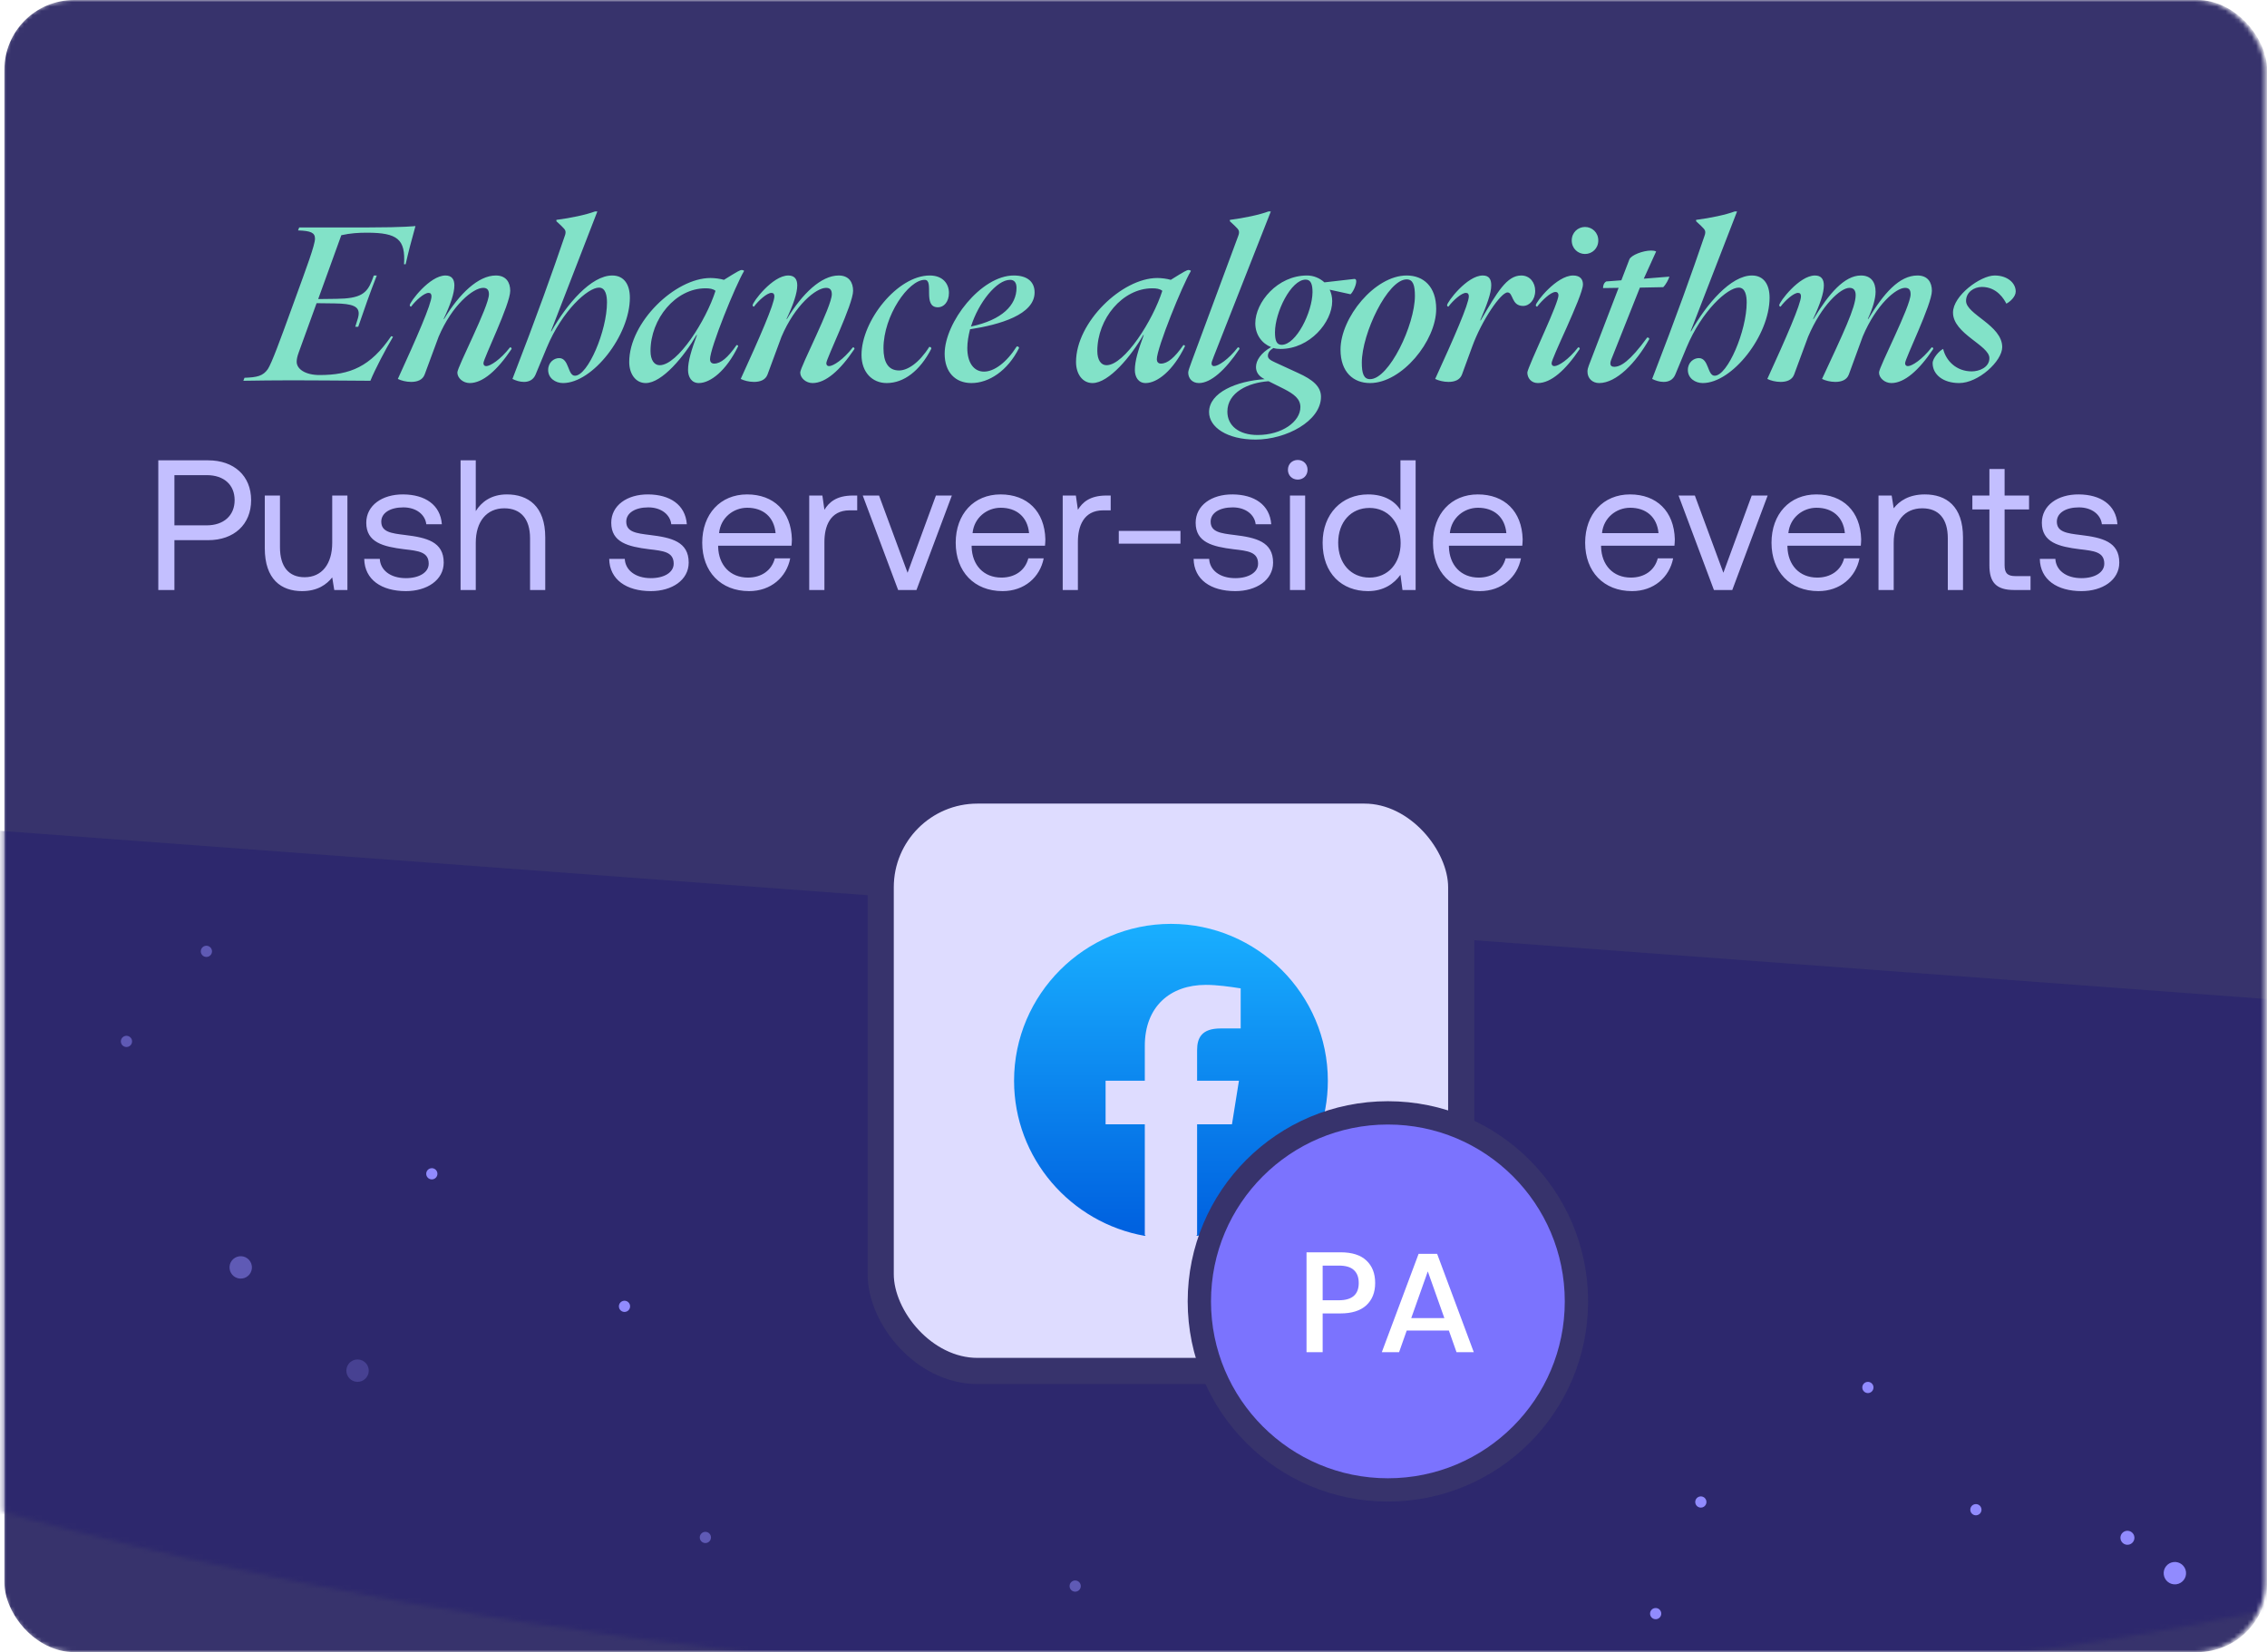<svg width="520" height="379" viewBox="0 0 520 379" fill="none" xmlns="http://www.w3.org/2000/svg">
<mask id="mask0_6_2264" style="mask-type:alpha" maskUnits="userSpaceOnUse" x="0" y="0" width="520" height="379">
<rect x="0.578" width="519" height="379" rx="16" fill="#37336C"/>
</mask>
<g mask="url(#mask0_6_2264)">
<rect x="1.014" width="519" height="379" rx="16" fill="#37336C"/>
<mask id="mask1_6_2264" style="mask-type:alpha" maskUnits="userSpaceOnUse" x="-183" y="123" width="836" height="265">
<ellipse cx="418.814" cy="128.866" rx="418.814" ry="128.866" transform="matrix(-0.997 -0.074 -0.074 0.997 662.118 158.207)" fill="#D9D9D9"/>
</mask>
<g mask="url(#mask1_6_2264)">
<g style="mix-blend-mode:hue" opacity="0.5" filter="url(#filter0_f_6_2264)">
<rect width="837.628" height="329.949" transform="matrix(-0.997 -0.074 -0.074 0.997 656.101 239.282)" fill="#231E6D"/>
</g>
</g>
<circle cx="390.136" cy="344.564" r="1.285" transform="rotate(173.05 390.136 344.564)" fill="#918BFE"/>
<g filter="url(#filter1_f_6_2264)">
<circle cx="487.986" cy="352.772" r="1.606" transform="rotate(173.05 487.986 352.772)" fill="#918BFE"/>
</g>
<g filter="url(#filter2_f_6_2264)">
<circle cx="498.867" cy="360.892" r="2.569" transform="rotate(173.05 498.867 360.892)" fill="#918BFE"/>
</g>
<g opacity="0.5" filter="url(#filter3_f_6_2264)">
<circle cx="314.9" cy="291.137" r="2.569" transform="rotate(173.05 314.9 291.137)" fill="#918BFE"/>
</g>
<g opacity="0.5" filter="url(#filter4_f_6_2264)">
<circle cx="55.217" cy="290.748" r="2.569" transform="rotate(-7.22 55.217 290.748)" fill="#918BFE"/>
</g>
<g filter="url(#filter5_f_6_2264)">
<circle cx="428.455" cy="318.291" r="1.285" transform="rotate(173.05 428.455 318.291)" fill="#918BFE"/>
</g>
<g filter="url(#filter6_f_6_2264)">
<circle cx="226.913" cy="281.793" r="1.285" transform="rotate(173.05 226.913 281.793)" fill="#918BFE"/>
</g>
<g filter="url(#filter7_f_6_2264)">
<circle cx="143.247" cy="299.679" r="1.285" transform="rotate(-7.22 143.247 299.679)" fill="#918BFE"/>
</g>
<g filter="url(#filter8_f_6_2264)">
<circle cx="99.05" cy="269.272" r="1.285" transform="rotate(-7.22 99.05 269.272)" fill="#918BFE"/>
</g>
<g filter="url(#filter9_f_6_2264)">
<circle cx="379.774" cy="370.17" r="1.285" transform="rotate(173.05 379.774 370.17)" fill="#918BFE"/>
</g>
<circle cx="453.228" cy="346.332" r="1.285" transform="rotate(173.05 453.228 346.332)" fill="#918BFE"/>
<g opacity="0.5">
<circle cx="29.008" cy="238.903" r="1.285" transform="rotate(12.609 29.008 238.903)" fill="#918BFE"/>
<g opacity="0.5" filter="url(#filter10_f_6_2264)">
<circle cx="82.016" cy="314.435" r="2.569" transform="rotate(12.609 82.016 314.435)" fill="#918BFE"/>
</g>
<g filter="url(#filter11_f_6_2264)">
<circle cx="161.797" cy="352.697" r="1.285" transform="rotate(12.609 161.797 352.697)" fill="#918BFE"/>
</g>
<g filter="url(#filter12_f_6_2264)">
<circle cx="246.623" cy="363.853" r="1.285" transform="rotate(-167.66 246.623 363.853)" fill="#918BFE"/>
</g>
<g filter="url(#filter13_f_6_2264)">
<circle cx="47.343" cy="218.243" r="1.285" transform="rotate(12.609 47.343 218.243)" fill="#918BFE"/>
</g>
</g>
<rect x="202.014" y="181.349" width="133.156" height="133.156" rx="22.193" fill="#DEDCFF"/>
<mask id="mask2_6_2264" style="mask-type:alpha" maskUnits="userSpaceOnUse" x="232" y="211" width="73" height="73">
<rect x="232.604" y="211.939" width="71.975" height="71.975" rx="9.597" fill="#C4C4C4"/>
</mask>
<g mask="url(#mask2_6_2264)">
</g>
<g clip-path="url(#clip0_6_2264)">
<path fill-rule="evenodd" clip-rule="evenodd" d="M232.604 247.927C232.604 265.721 245.599 280.516 262.593 283.515L262.794 283.354C262.727 283.341 262.66 283.328 262.593 283.315V257.923H253.596V247.927H262.593V239.93C262.593 230.933 268.391 225.934 276.588 225.934C279.188 225.934 281.987 226.334 284.586 226.734V235.931H279.987C275.589 235.931 274.589 238.13 274.589 240.929V247.927H284.186L282.586 257.923H274.589V283.315C274.522 283.328 274.455 283.341 274.389 283.354L274.589 283.515C291.583 280.516 304.579 265.721 304.579 247.927C304.579 228.134 288.384 211.939 268.591 211.939C248.798 211.939 232.604 228.134 232.604 247.927Z" fill="url(#paint0_linear_6_2264)"/>
</g>
<rect x="202.014" y="181.349" width="133.156" height="133.156" rx="22.193" stroke="#37336C" stroke-width="6"/>
<circle cx="318.351" cy="298.545" r="43.249" fill="#7B73FE" stroke="#37336C" stroke-width="5.347"/>
<path d="M303.389 301.306V310.2H299.688V287.283H307.479C310.119 287.283 312.099 287.91 313.419 289.166C314.761 290.421 315.432 292.141 315.432 294.327C315.432 296.491 314.75 298.2 313.387 299.456C312.023 300.689 310.054 301.306 307.479 301.306H303.389ZM307.089 298.287C310.141 298.287 311.666 296.967 311.666 294.327C311.666 293.028 311.298 292.044 310.563 291.373C309.848 290.68 308.691 290.334 307.089 290.334H303.389V298.287H307.089ZM332.342 305.234H322.669L320.916 310.2H316.956L325.396 287.64H329.648L338.055 310.2H334.095L332.342 305.234ZM331.304 302.377L327.506 291.665L323.708 302.377H331.304Z" fill="white"/>
<path d="M90.154 77.269C88.475 80.051 86.007 84.776 84.957 87.349C77.082 87.296 71.202 87.244 66.95 87.244C62.697 87.244 59.495 87.296 55.819 87.349L56.082 86.666C59.022 86.561 60.334 86.246 61.437 84.671C62.33 83.306 64.272 78.004 66.844 70.916L67.684 68.606C70.257 61.519 72.252 56.216 72.252 54.746C72.252 53.381 71.307 52.961 68.367 52.856L68.629 52.174H84.695C92.622 52.174 95.299 51.859 95.299 51.859C94.144 56.006 93.777 57.424 93.042 60.626H92.674C93.042 54.904 91.204 53.381 84.169 53.381C82.227 53.381 80.389 53.486 78.29 53.959L72.987 68.606L77.135 68.554C82.647 68.501 84.117 67.346 85.272 64.459L85.745 63.199H86.427C84.799 67.346 83.592 70.811 82.174 74.959H81.492C82.122 73.016 82.279 72.491 82.279 71.914C82.279 70.339 80.967 69.656 76.767 69.604L72.62 69.551L68.525 80.839C68.157 81.836 68.052 82.466 68.052 82.991C68.052 84.671 70.047 86.036 73.302 86.036C80.284 86.036 84.957 84.146 89.734 77.111L90.154 77.269ZM102.177 63.199C103.594 63.199 104.224 64.039 104.224 65.456C104.224 67.241 103.332 69.866 101.757 73.174H101.862C105.379 67.346 109.737 63.199 113.727 63.199C116.089 63.199 117.034 64.774 117.034 66.716C117.034 69.814 110.892 82.256 110.892 83.306C110.892 83.726 111.102 83.989 111.522 83.989C112.467 83.989 114.777 82.519 116.982 79.684C117.244 79.684 117.349 79.789 117.349 80.051C114.042 84.986 110.734 87.874 107.742 87.874C106.219 87.874 104.907 86.719 104.907 85.459C104.907 84.146 112.152 70.339 112.152 67.504C112.152 66.559 111.784 66.034 110.839 66.034C108.529 66.034 103.699 69.971 100.602 77.269L97.4 85.931C96.927 87.191 95.667 87.611 94.302 87.611C93.147 87.611 91.992 87.296 91.257 86.929C95.562 77.531 98.975 69.709 98.975 67.976C98.975 67.451 98.764 67.189 98.292 67.189C97.294 67.189 95.352 68.921 94.302 70.339C94.144 70.339 93.987 70.234 93.987 70.024C93.987 69.289 98.555 63.199 102.177 63.199ZM129.726 53.329C129.726 52.699 129.516 52.489 127.626 50.756V50.441C130.881 50.021 134.398 49.286 136.498 48.499H137.023L126.366 76.009H126.471C130.041 69.709 135.606 63.199 140.436 63.199C143.166 63.199 144.478 65.299 144.478 68.291C144.478 76.954 135.921 87.874 129.148 87.874C127.416 87.874 125.736 86.771 125.736 84.881C125.736 83.096 127.101 82.151 128.256 82.151C130.566 82.151 130.198 86.194 131.878 86.194C134.871 86.194 139.228 75.851 139.228 69.394C139.228 67.924 138.966 65.981 137.391 65.981C134.871 65.981 128.991 71.179 125.421 79.736L122.848 85.931C122.323 87.191 121.273 87.611 120.171 87.611C119.226 87.611 118.281 87.296 117.546 86.929C123.163 72.439 126.838 62.096 129.568 54.064C129.673 53.801 129.726 53.539 129.726 53.329ZM169.32 79.421C166.59 85.039 162.967 87.874 160.29 87.874C158.61 87.874 157.822 86.456 157.822 84.881C157.822 82.781 158.61 80.261 159.87 76.849H159.765C156.982 81.679 151.89 87.874 148.11 87.874C145.8 87.874 144.33 85.774 144.33 83.044C144.33 73.909 154.882 63.776 162.967 63.776C163.912 63.776 165.172 63.934 166.065 64.196C169.267 62.201 169.74 61.939 170.16 61.939C170.37 61.939 170.527 61.991 170.685 62.149C168.742 65.351 162.862 79.841 162.862 82.414C162.862 82.939 163.125 83.411 163.807 83.411C165.33 83.411 166.957 82.046 168.952 79.159C169.11 79.159 169.32 79.211 169.32 79.421ZM151.312 83.779C155.46 83.779 161.97 73.489 164.122 66.716C163.545 66.244 162.757 66.139 161.812 66.139C154.987 66.139 149.212 73.121 149.212 80.524C149.212 82.571 150.052 83.779 151.312 83.779ZM180.824 63.199C182.242 63.199 182.872 64.039 182.872 65.456C182.872 67.241 181.979 69.866 180.404 73.174H180.509C184.027 67.346 188.384 63.199 192.374 63.199C194.737 63.199 195.682 64.774 195.682 66.716C195.682 69.814 189.539 82.256 189.539 83.306C189.539 83.726 189.749 83.989 190.169 83.989C191.114 83.989 193.424 82.519 195.629 79.684C195.892 79.684 195.997 79.789 195.997 80.051C192.689 84.986 189.382 87.874 186.389 87.874C184.867 87.874 183.554 86.719 183.554 85.459C183.554 84.146 190.799 70.339 190.799 67.504C190.799 66.559 190.432 66.034 189.487 66.034C187.177 66.034 182.347 69.971 179.249 77.269L176.047 85.931C175.574 87.191 174.314 87.611 172.949 87.611C171.794 87.611 170.639 87.296 169.904 86.929C174.209 77.531 177.622 69.709 177.622 67.976C177.622 67.451 177.412 67.189 176.939 67.189C175.942 67.189 173.999 68.921 172.949 70.339C172.792 70.339 172.634 70.234 172.634 70.024C172.634 69.289 177.202 63.199 180.824 63.199ZM212.101 64.196C208.373 64.196 202.651 72.439 202.651 79.894C202.651 82.939 203.648 84.986 206.221 84.986C208.163 84.986 210.788 83.306 213.151 79.579C213.466 79.579 213.623 79.684 213.623 79.999C210.998 85.091 207.323 87.874 203.386 87.874C200.078 87.874 197.611 85.406 197.611 81.416C197.611 73.594 205.853 63.199 213.256 63.199C216.301 63.199 217.666 65.141 217.666 67.189C217.666 69.236 216.511 70.496 215.146 70.496C211.523 70.496 214.358 64.196 212.101 64.196ZM233.744 79.841C231.119 85.091 226.814 87.874 222.824 87.874C219.149 87.874 216.682 85.406 216.682 81.154C216.682 73.961 225.029 63.199 232.537 63.199C235.739 63.199 237.314 64.721 237.314 67.084C237.314 72.176 229.334 74.486 222.509 75.536C222.142 77.006 221.879 78.476 221.879 79.841C221.879 83.096 223.297 85.249 225.712 85.249C228.022 85.249 230.857 83.201 233.219 79.474C233.482 79.474 233.744 79.526 233.744 79.841ZM231.697 64.196C228.599 64.196 224.452 69.394 222.719 74.906C229.912 73.384 233.167 69.971 233.167 66.034C233.167 64.826 232.642 64.196 231.697 64.196ZM271.807 79.421C269.077 85.039 265.455 87.874 262.777 87.874C261.097 87.874 260.31 86.456 260.31 84.881C260.31 82.781 261.097 80.261 262.357 76.849H262.252C259.47 81.679 254.377 87.874 250.597 87.874C248.287 87.874 246.817 85.774 246.817 83.044C246.817 73.909 257.37 63.776 265.455 63.776C266.4 63.776 267.66 63.934 268.552 64.196C271.755 62.201 272.227 61.939 272.647 61.939C272.857 61.939 273.015 61.991 273.172 62.149C271.23 65.351 265.35 79.841 265.35 82.414C265.35 82.939 265.612 83.411 266.295 83.411C267.817 83.411 269.445 82.046 271.44 79.159C271.597 79.159 271.807 79.211 271.807 79.421ZM253.8 83.779C257.947 83.779 264.457 73.489 266.61 66.716C266.032 66.244 265.245 66.139 264.3 66.139C257.475 66.139 251.7 73.121 251.7 80.524C251.7 82.571 252.54 83.779 253.8 83.779ZM284.047 54.064C284.152 53.801 284.205 53.539 284.205 53.329C284.205 52.699 283.995 52.489 282.105 50.756V50.441C285.36 50.021 288.877 49.286 290.977 48.499H291.502L278.43 81.731C277.957 82.886 277.905 83.201 277.905 83.359C277.905 83.779 278.115 83.989 278.482 83.989C279.427 83.989 281.737 82.519 283.942 79.684C284.205 79.684 284.31 79.789 284.31 80.051C281.002 84.986 277.695 87.874 275.017 87.874C273.39 87.874 272.55 86.719 272.55 85.459C272.55 85.039 272.917 84.146 273.337 82.939L284.047 54.064ZM303.006 91.024C303.006 96.589 295.026 100.841 287.991 100.841C281.481 100.841 277.333 98.006 277.333 94.541C277.333 90.026 283.686 87.401 290.091 86.981L289.881 86.876C288.673 86.246 288.096 85.301 288.096 84.199C288.096 82.676 289.251 80.944 291.561 79.631C289.461 78.791 287.938 76.796 287.938 74.171C287.938 69.341 293.031 63.199 299.803 63.199C301.273 63.199 302.691 63.776 303.793 64.774L310.671 63.986C310.986 63.986 311.091 64.196 311.091 64.564C311.091 65.456 310.303 67.084 309.778 67.504L305.001 66.454C305.368 67.241 305.578 68.134 305.578 69.079C305.578 73.909 300.433 80.051 293.713 80.051C293.188 80.051 292.611 79.999 292.086 79.841C291.298 80.314 290.826 80.891 290.826 81.626C290.826 82.256 291.351 82.624 292.506 83.149L297.756 85.564C301.116 87.086 303.006 88.661 303.006 91.024ZM292.453 76.219C292.453 78.004 292.768 79.106 293.976 79.106C297.336 79.106 301.011 71.599 301.063 67.031C301.063 65.246 300.696 64.144 299.488 64.144C296.128 64.144 292.453 71.651 292.453 76.219ZM281.533 94.436C281.533 97.639 284.158 99.791 288.463 99.791C294.028 99.791 298.281 96.746 298.281 93.386C298.281 91.496 296.811 90.394 294.448 89.186L290.983 87.454C286.311 87.769 281.533 90.026 281.533 94.436ZM314.259 87.874C310.426 87.874 307.486 85.354 307.486 80.209C307.486 72.859 315.361 63.199 322.659 63.199C326.491 63.199 329.431 65.719 329.431 70.864C329.431 78.214 321.556 87.874 314.259 87.874ZM322.659 64.091C318.301 64.091 312.369 76.534 312.369 83.201C312.369 85.616 312.789 86.981 314.259 86.981C318.616 86.981 324.549 74.539 324.549 67.871C324.549 65.456 324.129 64.091 322.659 64.091ZM337.704 79.474L335.341 85.931C334.869 87.191 333.609 87.611 332.244 87.611C331.089 87.611 329.934 87.296 329.199 86.929C333.504 77.531 336.916 69.709 336.916 67.976C336.916 67.451 336.706 67.189 336.234 67.189C335.236 67.189 333.294 68.921 332.244 70.339C332.086 70.339 331.929 70.234 331.929 70.024C331.929 69.289 336.496 63.199 340.119 63.199C341.536 63.199 342.061 64.039 342.061 65.456C342.061 67.294 341.011 70.024 339.541 73.489H339.646C343.426 67.031 345.631 63.199 348.939 63.199C350.934 63.199 352.141 64.826 352.141 66.716C352.141 68.764 350.829 70.181 349.359 70.181C346.629 70.181 347.154 67.084 345.789 67.084C344.266 67.084 339.909 73.436 337.704 79.474ZM363.567 52.069C365.194 52.069 366.612 53.329 366.612 55.166C366.612 57.004 365.194 58.264 363.567 58.264C361.939 58.264 360.522 57.004 360.522 55.166C360.522 53.329 361.939 52.069 363.567 52.069ZM359.314 75.221C357.529 79.159 355.902 82.781 355.902 83.306C355.902 83.726 356.112 83.989 356.532 83.989C357.477 83.989 359.787 82.519 361.992 79.684C362.254 79.684 362.359 79.789 362.359 80.051C359.052 84.986 355.744 87.874 352.752 87.874C351.229 87.874 350.337 86.719 350.337 85.459C350.337 84.934 352.384 80.314 354.327 75.956C356.007 72.176 357.477 68.606 357.477 67.766C357.477 67.294 357.267 66.979 356.794 66.979C355.692 66.979 353.644 68.974 352.594 70.339C352.437 70.339 352.279 70.234 352.279 70.024C352.279 69.289 357.057 63.199 360.837 63.199C362.464 63.199 363.094 64.091 363.094 65.246C363.094 66.611 361.152 71.074 359.314 75.221ZM378.307 77.794C375.262 83.201 370.799 87.874 366.809 87.874C365.287 87.874 364.132 86.824 364.132 85.249C364.132 84.829 364.237 84.356 364.447 83.831L371.272 66.034L367.702 66.086C367.702 65.456 367.912 64.879 368.437 64.564L371.902 64.301L373.739 59.524C374.107 58.526 376.889 57.476 378.727 57.476C379.199 57.476 379.567 57.529 379.882 57.686L377.047 63.934L382.927 63.461C382.717 64.091 382.192 65.194 381.509 65.876L376.154 65.981L370.117 81.154C369.592 82.466 369.382 82.886 369.382 83.359C369.382 83.884 369.697 84.146 370.274 84.146C371.692 84.146 373.792 82.991 377.834 77.426C378.149 77.426 378.307 77.531 378.307 77.794ZM391.149 53.329C391.149 52.699 390.939 52.489 389.049 50.756V50.441C392.304 50.021 395.822 49.286 397.922 48.499H398.447L387.789 76.009H387.894C391.464 69.709 397.029 63.199 401.859 63.199C404.589 63.199 405.902 65.299 405.902 68.291C405.902 76.954 397.344 87.874 390.572 87.874C388.839 87.874 387.159 86.771 387.159 84.881C387.159 83.096 388.524 82.151 389.679 82.151C391.989 82.151 391.622 86.194 393.302 86.194C396.294 86.194 400.652 75.851 400.652 69.394C400.652 67.924 400.389 65.981 398.814 65.981C396.294 65.981 390.414 71.179 386.844 79.736L384.272 85.931C383.747 87.191 382.697 87.611 381.594 87.611C380.649 87.611 379.704 87.296 378.969 86.929C384.587 72.439 388.262 62.096 390.992 54.064C391.097 53.801 391.149 53.539 391.149 53.329ZM416.305 63.199C417.723 63.199 418.353 64.039 418.353 65.456C418.353 67.241 417.46 69.866 415.885 73.174H415.99C419.508 67.346 423.078 63.199 426.858 63.199C429.168 63.199 430.218 64.721 430.218 66.926C430.218 68.554 429.535 70.811 428.433 73.174H428.538C432.055 67.346 435.625 63.199 439.825 63.199C442.188 63.199 443.133 64.774 443.133 66.716C443.133 69.814 436.99 82.256 436.99 83.306C436.99 83.726 437.2 83.989 437.62 83.989C438.565 83.989 440.875 82.519 443.08 79.684C443.343 79.684 443.448 79.789 443.448 80.051C440.14 84.986 436.833 87.874 433.84 87.874C432.318 87.874 431.005 86.719 431.005 85.459C431.005 84.146 438.25 70.339 438.25 67.504C438.25 66.559 437.935 66.034 436.99 66.034C434.89 66.034 430.375 69.866 427.278 77.164L424.075 85.931C423.603 87.191 422.343 87.611 420.978 87.611C419.823 87.611 418.668 87.296 417.933 86.929C422.815 76.429 425.65 70.496 425.65 67.714C425.65 66.664 425.23 66.034 424.233 66.034C422.185 66.034 417.828 69.971 414.73 77.269L411.528 85.931C411.055 87.191 409.795 87.611 408.43 87.611C407.275 87.611 406.12 87.296 405.385 86.929C409.69 77.531 413.103 69.709 413.103 67.976C413.103 67.451 412.893 67.189 412.42 67.189C411.423 67.189 409.48 68.921 408.43 70.339C408.273 70.339 408.115 70.234 408.115 70.024C408.115 69.289 412.683 63.199 416.305 63.199ZM445.719 80.051C446.349 82.729 448.711 85.196 452.281 85.196C453.961 85.196 456.324 84.304 456.324 82.151C456.324 79.211 447.976 76.586 447.976 71.704C447.976 67.819 454.276 63.199 457.531 63.199C460.419 63.199 462.361 64.879 462.361 66.874C462.361 68.081 460.996 69.289 460.209 69.656C459.736 68.711 458.109 65.824 454.591 65.824C452.806 65.824 450.969 67.031 450.969 69.026C450.969 72.124 459.264 74.591 459.264 79.631C459.264 82.834 453.804 87.874 449.394 87.874C445.719 87.874 443.304 85.931 443.304 83.306C443.304 82.151 444.879 80.419 445.719 80.051Z" fill="#82E2C8"/>
<path d="M36.31 135.349V105.601H47.742C53.691 105.601 57.601 109.17 57.601 114.738C57.601 120.305 53.691 123.917 47.742 123.917H40.008V135.349H36.31ZM47.444 109.001H40.008V120.517H47.402C51.312 120.517 53.819 118.265 53.819 114.738C53.819 111.21 51.354 109.001 47.444 109.001ZM76.204 124.512V113.675H79.689V135.349H76.672L76.204 132.459C74.929 134.074 72.847 135.604 69.277 135.604C64.518 135.604 60.735 132.926 60.735 125.744V113.675H64.22V125.532C64.22 130.037 66.26 132.416 69.872 132.416C73.824 132.416 76.204 129.399 76.204 124.512ZM83.547 128.209H87.117C87.244 130.759 89.496 132.629 93.109 132.629C96.169 132.629 98.336 131.311 98.336 129.314C98.336 126.594 95.956 126.382 92.726 125.999C87.882 125.404 84.014 124.427 84.014 119.922C84.014 115.97 87.627 113.378 92.514 113.42C97.444 113.463 101.013 115.758 101.353 120.262H97.783C97.528 118.052 95.489 116.395 92.514 116.395C89.496 116.395 87.457 117.67 87.457 119.667C87.457 122.047 89.751 122.345 92.896 122.727C97.826 123.322 101.778 124.257 101.778 129.059C101.778 133.096 97.911 135.604 93.109 135.604C87.499 135.604 83.632 132.969 83.547 128.209ZM116.271 113.42C121.115 113.42 125.068 116.098 125.068 123.279V135.349H121.583V123.492C121.583 118.987 119.415 116.607 115.676 116.607C111.638 116.607 109.131 119.625 109.131 124.512V135.349H105.646V105.601H109.131V117.245C110.406 115.205 112.616 113.42 116.271 113.42ZM139.739 128.209H143.309C143.436 130.759 145.689 132.629 149.301 132.629C152.361 132.629 154.528 131.311 154.528 129.314C154.528 126.594 152.148 126.382 148.919 125.999C144.074 125.404 140.207 124.427 140.207 119.922C140.207 115.97 143.819 113.378 148.706 113.42C153.636 113.463 157.206 115.758 157.545 120.262H153.976C153.721 118.052 151.681 116.395 148.706 116.395C145.689 116.395 143.649 117.67 143.649 119.667C143.649 122.047 145.944 122.345 149.089 122.727C154.018 123.322 157.97 124.257 157.97 129.059C157.97 133.096 154.103 135.604 149.301 135.604C143.691 135.604 139.824 132.969 139.739 128.209ZM171.825 135.604C165.323 135.604 161.074 131.141 161.074 124.512C161.074 117.925 165.238 113.42 171.358 113.42C177.478 113.42 181.472 117.287 181.642 123.704C181.642 124.172 181.6 124.682 181.557 125.192H164.728V125.489C164.856 129.612 167.448 132.501 171.57 132.501C174.63 132.501 177.01 130.886 177.733 128.082H181.26C180.41 132.416 176.84 135.604 171.825 135.604ZM164.941 122.302H177.903C177.563 118.562 175.013 116.48 171.4 116.48C168.213 116.48 165.281 118.775 164.941 122.302ZM195.648 113.675H196.625V117.075H194.883C190.336 117.075 189.103 120.857 189.103 124.299V135.349H185.619V113.675H188.636L189.103 116.947C190.123 115.29 191.781 113.675 195.648 113.675ZM206.011 135.349L197.894 113.675H201.633L208.178 131.396L214.68 113.675H218.335L210.218 135.349H206.011ZM229.968 135.604C223.466 135.604 219.217 131.141 219.217 124.512C219.217 117.925 223.381 113.42 229.501 113.42C235.62 113.42 239.615 117.287 239.785 123.704C239.785 124.172 239.743 124.682 239.7 125.192H222.871V125.489C222.999 129.612 225.591 132.501 229.713 132.501C232.773 132.501 235.153 130.886 235.875 128.082H239.403C238.553 132.416 234.983 135.604 229.968 135.604ZM223.084 122.302H236.045C235.705 118.562 233.156 116.48 229.543 116.48C226.356 116.48 223.424 118.775 223.084 122.302ZM253.791 113.675H254.768V117.075H253.026C248.479 117.075 247.246 120.857 247.246 124.299V135.349H243.762V113.675H246.779L247.246 116.947C248.266 115.29 249.924 113.675 253.791 113.675ZM270.774 124.724H256.623V121.792H270.774V124.724ZM273.787 128.209H277.357C277.485 130.759 279.737 132.629 283.349 132.629C286.409 132.629 288.576 131.311 288.576 129.314C288.576 126.594 286.196 126.382 282.967 125.999C278.122 125.404 274.255 124.427 274.255 119.922C274.255 115.97 277.867 113.378 282.754 113.42C287.684 113.463 291.254 115.758 291.594 120.262H288.024C287.769 118.052 285.729 116.395 282.754 116.395C279.737 116.395 277.697 117.67 277.697 119.667C277.697 122.047 279.992 122.345 283.137 122.727C288.066 123.322 292.019 124.257 292.019 129.059C292.019 133.096 288.151 135.604 283.349 135.604C277.74 135.604 273.872 132.969 273.787 128.209ZM297.672 110.02C296.397 110.02 295.419 109.085 295.419 107.768C295.419 106.451 296.397 105.516 297.672 105.516C298.947 105.516 299.924 106.451 299.924 107.768C299.924 109.085 298.947 110.02 297.672 110.02ZM295.887 135.349V113.675H299.372V135.349H295.887ZM321.229 116.99V105.601H324.714V135.349H321.697L321.229 131.864C319.784 133.861 317.447 135.604 313.792 135.604C307.8 135.604 303.381 131.566 303.381 124.512C303.381 117.882 307.8 113.42 313.792 113.42C317.447 113.42 319.912 114.908 321.229 116.99ZM314.132 132.501C318.382 132.501 321.272 129.229 321.272 124.597C321.272 119.837 318.382 116.522 314.132 116.522C309.84 116.522 306.95 119.795 306.95 124.512C306.95 129.229 309.84 132.501 314.132 132.501ZM339.448 135.604C332.946 135.604 328.696 131.141 328.696 124.512C328.696 117.925 332.861 113.42 338.98 113.42C345.1 113.42 349.095 117.287 349.265 123.704C349.265 124.172 349.222 124.682 349.18 125.192H332.351V125.489C332.478 129.612 335.071 132.501 339.193 132.501C342.253 132.501 344.632 130.886 345.355 128.082H348.882C348.032 132.416 344.462 135.604 339.448 135.604ZM332.563 122.302H345.525C345.185 118.562 342.635 116.48 339.023 116.48C335.836 116.48 332.903 118.775 332.563 122.302ZM374.35 135.604C367.848 135.604 363.598 131.141 363.598 124.512C363.598 117.925 367.763 113.42 373.883 113.42C380.002 113.42 383.997 117.287 384.167 123.704C384.167 124.172 384.124 124.682 384.082 125.192H367.253V125.489C367.381 129.612 369.973 132.501 374.095 132.501C377.155 132.501 379.535 130.886 380.257 128.082H383.784C382.935 132.416 379.365 135.604 374.35 135.604ZM367.466 122.302H380.427C380.087 118.562 377.537 116.48 373.925 116.48C370.738 116.48 367.806 118.775 367.466 122.302ZM393.138 135.349L385.022 113.675H388.761L395.306 131.396L401.808 113.675H405.463L397.346 135.349H393.138ZM417.096 135.604C410.594 135.604 406.344 131.141 406.344 124.512C406.344 117.925 410.509 113.42 416.629 113.42C422.748 113.42 426.743 117.287 426.913 123.704C426.913 124.172 426.87 124.682 426.828 125.192H409.999V125.489C410.127 129.612 412.719 132.501 416.841 132.501C419.901 132.501 422.281 130.886 423.003 128.082H426.53C425.681 132.416 422.111 135.604 417.096 135.604ZM410.212 122.302H423.173C422.833 118.562 420.283 116.48 416.671 116.48C413.484 116.48 410.552 118.775 410.212 122.302ZM441.514 113.42C446.401 113.42 450.268 116.098 450.268 123.279V135.349H446.783V123.492C446.783 118.987 444.701 116.607 440.919 116.607C436.839 116.607 434.374 119.625 434.374 124.512V135.349H430.889V113.675H433.907L434.374 116.607C435.649 114.95 437.859 113.42 441.514 113.42ZM456.326 129.697V116.862H452.416V113.675H456.326V107.598H459.811V113.675H465.42V116.862H459.811V129.654C459.811 131.481 460.448 132.161 462.318 132.161H465.76V135.349H461.978C457.813 135.349 456.326 133.521 456.326 129.697ZM467.887 128.209H471.457C471.585 130.759 473.837 132.629 477.449 132.629C480.509 132.629 482.676 131.311 482.676 129.314C482.676 126.594 480.296 126.382 477.067 125.999C472.222 125.404 468.355 124.427 468.355 119.922C468.355 115.97 471.967 113.378 476.854 113.42C481.784 113.463 485.354 115.758 485.694 120.262H482.124C481.869 118.052 479.829 116.395 476.854 116.395C473.837 116.395 471.797 117.67 471.797 119.667C471.797 122.047 474.092 122.345 477.237 122.727C482.166 123.322 486.119 124.257 486.119 129.059C486.119 133.096 482.251 135.604 477.449 135.604C471.84 135.604 467.972 132.969 467.887 128.209Z" fill="#C3BFFF"/>
</g>
<defs>
<filter id="filter0_f_6_2264" x="-239.976" y="140.962" width="932.401" height="463.688" filterUnits="userSpaceOnUse" color-interpolation-filters="sRGB">
<feFlood flood-opacity="0" result="BackgroundImageFix"/>
<feBlend mode="normal" in="SourceGraphic" in2="BackgroundImageFix" result="shape"/>
<feGaussianBlur stdDeviation="18.162" result="effect1_foregroundBlur_6_2264"/>
</filter>
<filter id="filter1_f_6_2264" x="476.745" y="341.531" width="22.483" height="22.483" filterUnits="userSpaceOnUse" color-interpolation-filters="sRGB">
<feFlood flood-opacity="0" result="BackgroundImageFix"/>
<feBlend mode="normal" in="SourceGraphic" in2="BackgroundImageFix" result="shape"/>
<feGaussianBlur stdDeviation="4.818" result="effect1_foregroundBlur_6_2264"/>
</filter>
<filter id="filter2_f_6_2264" x="493.727" y="355.753" width="10.278" height="10.278" filterUnits="userSpaceOnUse" color-interpolation-filters="sRGB">
<feFlood flood-opacity="0" result="BackgroundImageFix"/>
<feBlend mode="normal" in="SourceGraphic" in2="BackgroundImageFix" result="shape"/>
<feGaussianBlur stdDeviation="1.285" result="effect1_foregroundBlur_6_2264"/>
</filter>
<filter id="filter3_f_6_2264" x="309.761" y="285.998" width="10.278" height="10.278" filterUnits="userSpaceOnUse" color-interpolation-filters="sRGB">
<feFlood flood-opacity="0" result="BackgroundImageFix"/>
<feBlend mode="normal" in="SourceGraphic" in2="BackgroundImageFix" result="shape"/>
<feGaussianBlur stdDeviation="1.285" result="effect1_foregroundBlur_6_2264"/>
</filter>
<filter id="filter4_f_6_2264" x="50.078" y="285.608" width="10.277" height="10.278" filterUnits="userSpaceOnUse" color-interpolation-filters="sRGB">
<feFlood flood-opacity="0" result="BackgroundImageFix"/>
<feBlend mode="normal" in="SourceGraphic" in2="BackgroundImageFix" result="shape"/>
<feGaussianBlur stdDeviation="1.285" result="effect1_foregroundBlur_6_2264"/>
</filter>
<filter id="filter5_f_6_2264" x="425.885" y="315.721" width="5.14" height="5.139" filterUnits="userSpaceOnUse" color-interpolation-filters="sRGB">
<feFlood flood-opacity="0" result="BackgroundImageFix"/>
<feBlend mode="normal" in="SourceGraphic" in2="BackgroundImageFix" result="shape"/>
<feGaussianBlur stdDeviation="0.642" result="effect1_foregroundBlur_6_2264"/>
</filter>
<filter id="filter6_f_6_2264" x="224.343" y="279.223" width="5.14" height="5.139" filterUnits="userSpaceOnUse" color-interpolation-filters="sRGB">
<feFlood flood-opacity="0" result="BackgroundImageFix"/>
<feBlend mode="normal" in="SourceGraphic" in2="BackgroundImageFix" result="shape"/>
<feGaussianBlur stdDeviation="0.642" result="effect1_foregroundBlur_6_2264"/>
</filter>
<filter id="filter7_f_6_2264" x="140.677" y="297.109" width="5.139" height="5.139" filterUnits="userSpaceOnUse" color-interpolation-filters="sRGB">
<feFlood flood-opacity="0" result="BackgroundImageFix"/>
<feBlend mode="normal" in="SourceGraphic" in2="BackgroundImageFix" result="shape"/>
<feGaussianBlur stdDeviation="0.642" result="effect1_foregroundBlur_6_2264"/>
</filter>
<filter id="filter8_f_6_2264" x="96.481" y="266.702" width="5.139" height="5.139" filterUnits="userSpaceOnUse" color-interpolation-filters="sRGB">
<feFlood flood-opacity="0" result="BackgroundImageFix"/>
<feBlend mode="normal" in="SourceGraphic" in2="BackgroundImageFix" result="shape"/>
<feGaussianBlur stdDeviation="0.642" result="effect1_foregroundBlur_6_2264"/>
</filter>
<filter id="filter9_f_6_2264" x="375.92" y="366.316" width="7.709" height="7.709" filterUnits="userSpaceOnUse" color-interpolation-filters="sRGB">
<feFlood flood-opacity="0" result="BackgroundImageFix"/>
<feBlend mode="normal" in="SourceGraphic" in2="BackgroundImageFix" result="shape"/>
<feGaussianBlur stdDeviation="1.285" result="effect1_foregroundBlur_6_2264"/>
</filter>
<filter id="filter10_f_6_2264" x="76.877" y="309.295" width="10.278" height="10.279" filterUnits="userSpaceOnUse" color-interpolation-filters="sRGB">
<feFlood flood-opacity="0" result="BackgroundImageFix"/>
<feBlend mode="normal" in="SourceGraphic" in2="BackgroundImageFix" result="shape"/>
<feGaussianBlur stdDeviation="1.285" result="effect1_foregroundBlur_6_2264"/>
</filter>
<filter id="filter11_f_6_2264" x="159.227" y="350.127" width="5.139" height="5.139" filterUnits="userSpaceOnUse" color-interpolation-filters="sRGB">
<feFlood flood-opacity="0" result="BackgroundImageFix"/>
<feBlend mode="normal" in="SourceGraphic" in2="BackgroundImageFix" result="shape"/>
<feGaussianBlur stdDeviation="0.642" result="effect1_foregroundBlur_6_2264"/>
</filter>
<filter id="filter12_f_6_2264" x="244.053" y="361.284" width="5.14" height="5.139" filterUnits="userSpaceOnUse" color-interpolation-filters="sRGB">
<feFlood flood-opacity="0" result="BackgroundImageFix"/>
<feBlend mode="normal" in="SourceGraphic" in2="BackgroundImageFix" result="shape"/>
<feGaussianBlur stdDeviation="0.642" result="effect1_foregroundBlur_6_2264"/>
</filter>
<filter id="filter13_f_6_2264" x="43.489" y="214.388" width="7.708" height="7.709" filterUnits="userSpaceOnUse" color-interpolation-filters="sRGB">
<feFlood flood-opacity="0" result="BackgroundImageFix"/>
<feBlend mode="normal" in="SourceGraphic" in2="BackgroundImageFix" result="shape"/>
<feGaussianBlur stdDeviation="1.285" result="effect1_foregroundBlur_6_2264"/>
</filter>
<linearGradient id="paint0_linear_6_2264" x1="268.591" y1="281.423" x2="268.591" y2="211.939" gradientUnits="userSpaceOnUse">
<stop stop-color="#0062E0"/>
<stop offset="1" stop-color="#19AFFF"/>
</linearGradient>
<clipPath id="clip0_6_2264">
<rect width="71.975" height="71.975" fill="white" transform="translate(232.604 211.939)"/>
</clipPath>
</defs>
</svg>
